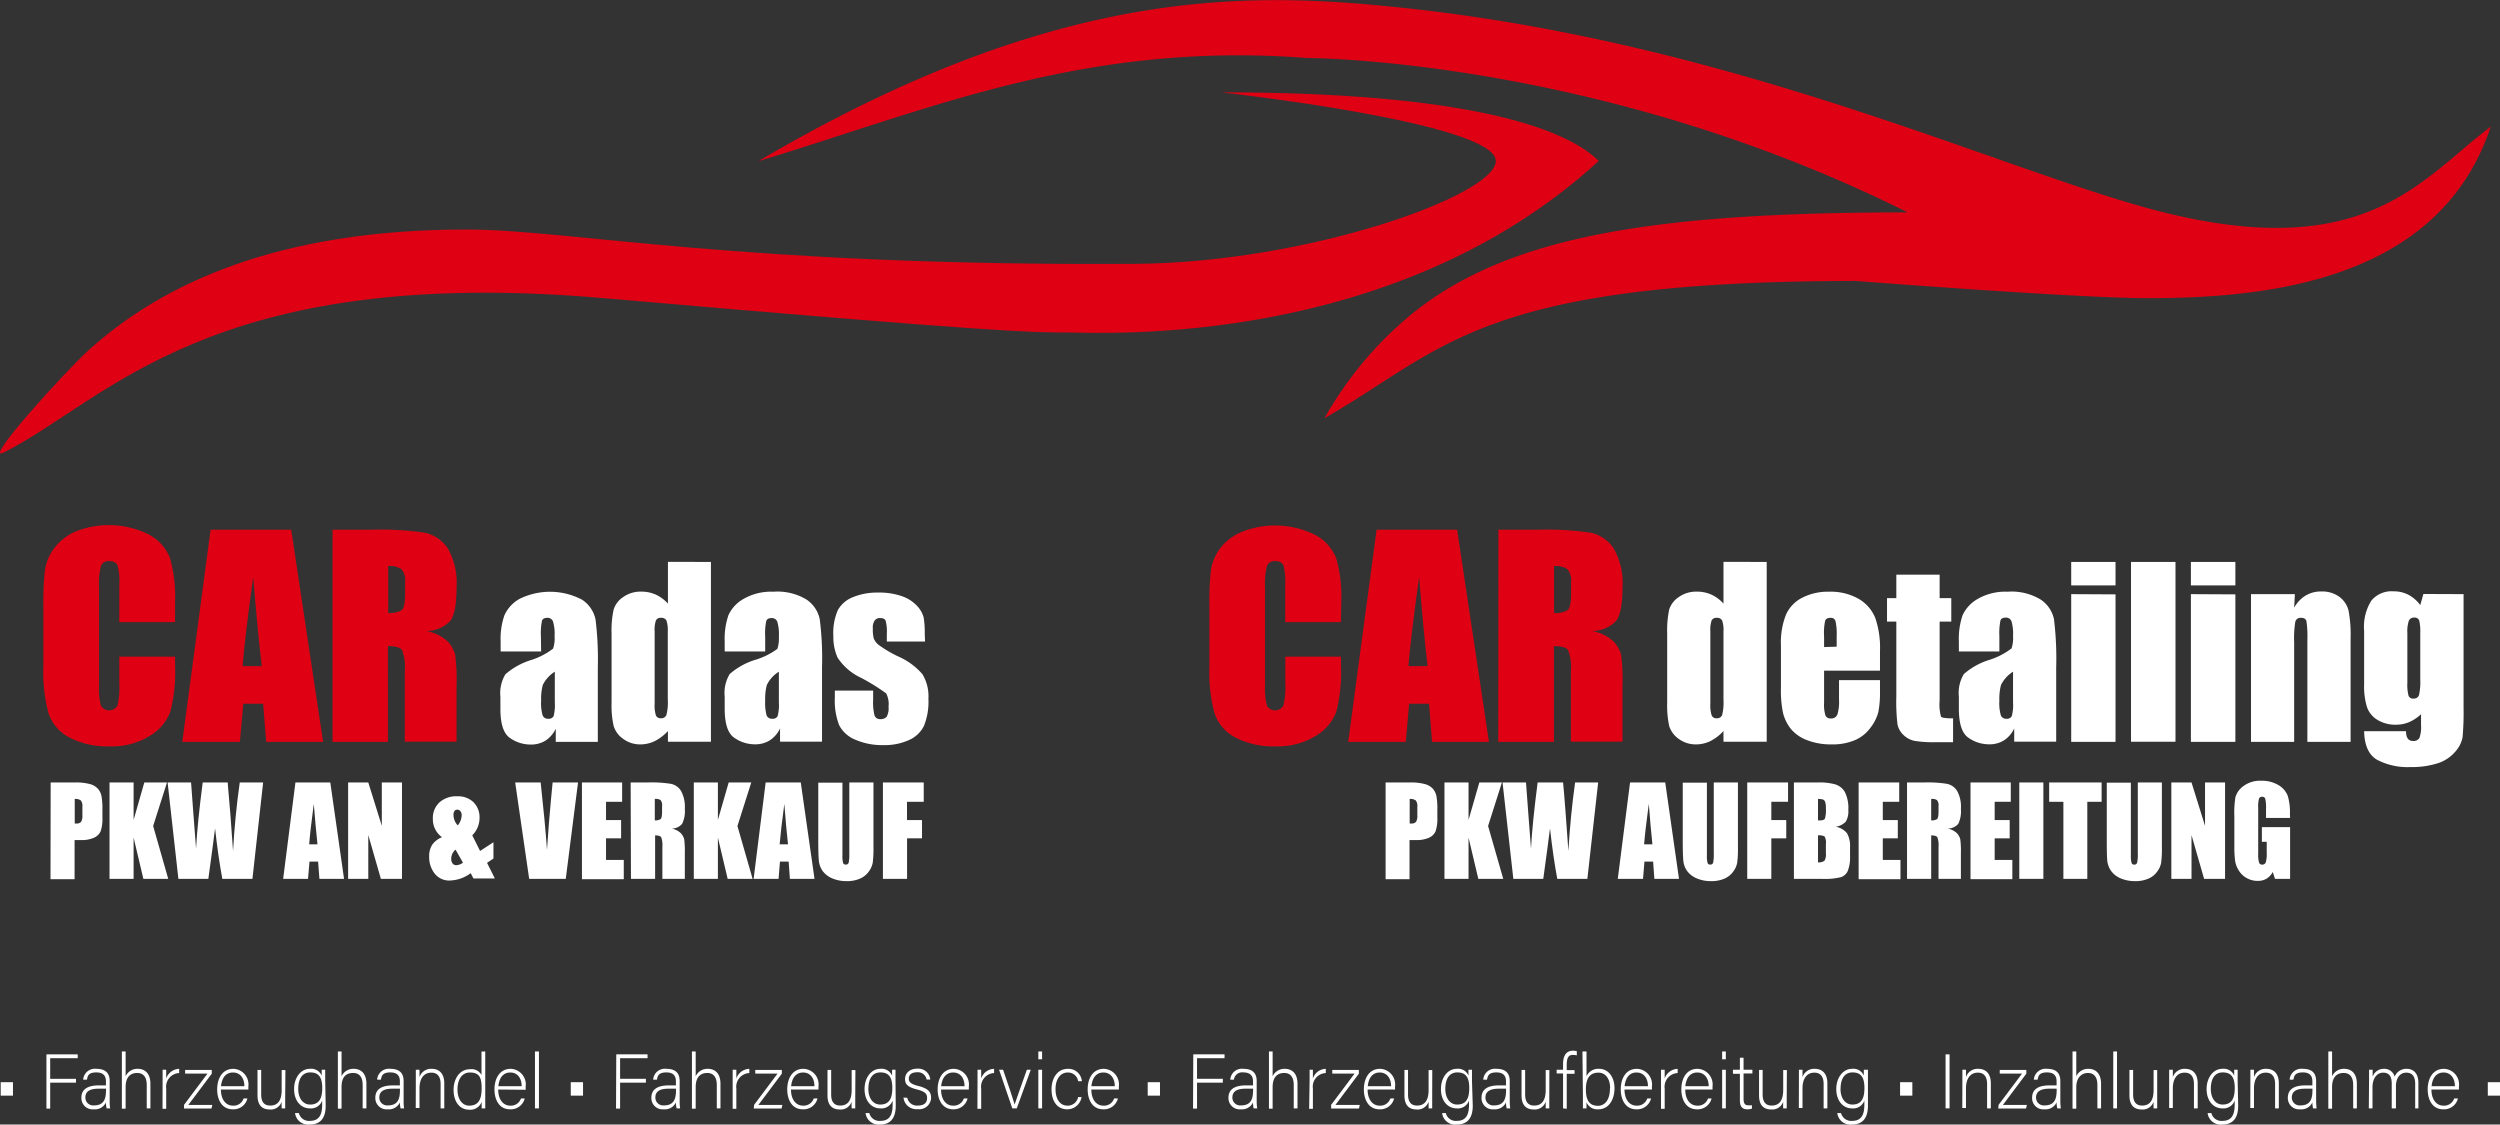 <svg id="Ebene_1" data-name="Ebene 1" xmlns="http://www.w3.org/2000/svg" viewBox="0 0 319.79 143.85"><rect x="0" y="0" width="319.79" height="143.85" fill="#333333" stroke="none"/><defs><style>.cls-1{fill:#fff;}.cls-2{fill:#e00013;}</style></defs><title>Beide_Logos</title><path class="cls-1" d="M141.72,194.43v1.72h-1.57v-1.72Z" transform="translate(-140.06 -56)"/><path class="cls-1" d="M146,190.87h4v.49h-3.52V194h3.3v.49h-3.3v3.32H146Z" transform="translate(-140.06 -56)"/><path class="cls-1" d="M154.09,196.84a5.9,5.9,0,0,0,.06.94h-.45a3.26,3.26,0,0,1-.09-.76,1.56,1.56,0,0,1-1.56.88,1.44,1.44,0,0,1-1.58-1.48c0-1.09.81-1.58,2.24-1.58h.9v-.51c0-.49-.14-1.15-1.23-1.15s-1.1.52-1.2.93h-.48a1.5,1.5,0,0,1,1.69-1.39c1.09,0,1.7.48,1.7,1.56Zm-.47-1.58h-.93c-1.06,0-1.71.29-1.71,1.14a1,1,0,0,0,1.09,1c1.36,0,1.55-.93,1.55-2Z" transform="translate(-140.06 -56)"/><path class="cls-1" d="M156.13,190.5v3.17a1.65,1.65,0,0,1,1.57-.95c.67,0,1.6.36,1.6,1.92v3.14h-.47v-3c0-1-.43-1.53-1.22-1.53-.94,0-1.48.6-1.48,1.81v2.76h-.48V190.5Z" transform="translate(-140.06 -56)"/><path class="cls-1" d="M160.86,194.19c0-.83,0-1.19,0-1.35h.46c0,.16,0,.48,0,1.11a1.83,1.83,0,0,1,1.66-1.23v.54a1.76,1.76,0,0,0-1.66,2v2.57h-.47Z" transform="translate(-140.06 -56)"/><path class="cls-1" d="M163.6,197.33l3-4h-2.86v-.47h3.41v.48l-3,4h3.07l-.11.46H163.6Z" transform="translate(-140.06 -56)"/><path class="cls-1" d="M168.32,195.37c0,1.27.62,2.06,1.54,2.06a1.33,1.33,0,0,0,1.36-.92h.49a1.83,1.83,0,0,1-1.87,1.39c-1.45,0-2-1.3-2-2.55,0-1.41.68-2.63,2.06-2.63a2,2,0,0,1,1.93,2.25c0,.13,0,.27,0,.4Zm3-.43c0-1-.52-1.75-1.46-1.75s-1.42.71-1.53,1.75Z" transform="translate(-140.06 -56)"/><path class="cls-1" d="M176.54,196.34v1.44h-.45a7.81,7.81,0,0,1,0-.86,1.46,1.46,0,0,1-1.53,1c-.69,0-1.56-.28-1.56-1.79v-3.27h.47V196c0,.72.21,1.42,1.16,1.42s1.46-.62,1.46-2v-2.54h.48Z" transform="translate(-140.06 -56)"/><path class="cls-1" d="M181.72,197.44c0,1.58-.67,2.41-2.05,2.41a1.69,1.69,0,0,1-1.87-1.47h.49a1.32,1.32,0,0,0,1.4,1c1.23,0,1.58-.83,1.58-2.08v-.52a1.52,1.52,0,0,1-1.59,1c-1.11,0-2-.94-2-2.47s.91-2.59,2-2.59a1.46,1.46,0,0,1,1.53.87c0-.28,0-.63,0-.75h.45c0,.18,0,1,0,1.43Zm-3.51-2.15c0,1.18.6,2,1.52,2,1.18,0,1.55-.82,1.55-2.11s-.39-2-1.53-2S178.21,194.17,178.21,195.29Z" transform="translate(-140.06 -56)"/><path class="cls-1" d="M183.75,190.5v3.17a1.66,1.66,0,0,1,1.57-.95c.68,0,1.61.36,1.61,1.92v3.14h-.48v-3c0-1-.42-1.53-1.21-1.53-1,0-1.49.6-1.49,1.81v2.76h-.47V190.5Z" transform="translate(-140.06 -56)"/><path class="cls-1" d="M191.69,196.84a5.9,5.9,0,0,0,.06.94h-.45a3.26,3.26,0,0,1-.09-.76,1.56,1.56,0,0,1-1.56.88,1.44,1.44,0,0,1-1.58-1.48c0-1.09.81-1.58,2.24-1.58h.9v-.51c0-.49-.14-1.15-1.22-1.15s-1.11.52-1.21.93h-.48a1.5,1.5,0,0,1,1.7-1.39c1.08,0,1.69.48,1.69,1.56Zm-.47-1.58h-.93c-1.06,0-1.71.29-1.71,1.14a1,1,0,0,0,1.09,1c1.36,0,1.55-.93,1.55-2Z" transform="translate(-140.06 -56)"/><path class="cls-1" d="M193.25,194.09c0-.44,0-.85,0-1.25h.47c0,.16,0,.8,0,.94a1.56,1.56,0,0,1,1.58-1.06c.84,0,1.59.5,1.59,1.86v3.2h-.47v-3.12c0-.88-.35-1.45-1.18-1.45-1.13,0-1.52,1-1.52,2v2.52h-.48Z" transform="translate(-140.06 -56)"/><path class="cls-1" d="M202.13,190.5v5.86c0,.47,0,.93,0,1.42h-.46c0-.12,0-.58,0-.83a1.54,1.54,0,0,1-1.59,1c-1.24,0-2-1.05-2-2.53s.81-2.65,2.1-2.65a1.45,1.45,0,0,1,1.47.74v-3Zm-3.55,4.85c0,1.35.68,2.08,1.49,2.08,1.26,0,1.6-.89,1.6-2.24s-.29-2-1.51-2C199.22,193.19,198.58,194,198.58,195.35Z" transform="translate(-140.06 -56)"/><path class="cls-1" d="M203.79,195.37c0,1.27.63,2.06,1.54,2.06a1.35,1.35,0,0,0,1.37-.92h.48a1.83,1.83,0,0,1-1.87,1.39c-1.45,0-2-1.3-2-2.55,0-1.41.68-2.63,2.07-2.63A2,2,0,0,1,207.3,195c0,.13,0,.27,0,.4Zm3-.43c0-1-.52-1.75-1.45-1.75s-1.43.71-1.53,1.75Z" transform="translate(-140.06 -56)"/><path class="cls-1" d="M208.49,197.78V190.5H209v7.28Z" transform="translate(-140.06 -56)"/><path class="cls-1" d="M214.64,194.43v1.72h-1.57v-1.72Z" transform="translate(-140.06 -56)"/><path class="cls-1" d="M218.89,190.87h4v.49h-3.51V194h3.3v.49h-3.3v3.32h-.52Z" transform="translate(-140.06 -56)"/><path class="cls-1" d="M227,196.84a5.9,5.9,0,0,0,.06.94h-.45a3.26,3.26,0,0,1-.09-.76,1.56,1.56,0,0,1-1.56.88,1.44,1.44,0,0,1-1.58-1.48c0-1.09.81-1.58,2.24-1.58h.9v-.51c0-.49-.14-1.15-1.22-1.15s-1.11.52-1.21.93h-.48a1.5,1.5,0,0,1,1.7-1.39c1.08,0,1.69.48,1.69,1.56Zm-.47-1.58h-.93c-1.06,0-1.71.29-1.71,1.14a1,1,0,0,0,1.09,1c1.36,0,1.55-.93,1.55-2Z" transform="translate(-140.06 -56)"/><path class="cls-1" d="M229.05,190.5v3.17a1.65,1.65,0,0,1,1.57-.95c.67,0,1.6.36,1.6,1.92v3.14h-.47v-3c0-1-.43-1.53-1.22-1.53-.94,0-1.48.6-1.48,1.81v2.76h-.48V190.5Z" transform="translate(-140.06 -56)"/><path class="cls-1" d="M233.78,194.19c0-.83,0-1.19,0-1.35h.47c0,.16,0,.48,0,1.11a1.83,1.83,0,0,1,1.66-1.23v.54a1.76,1.76,0,0,0-1.66,2v2.57h-.47Z" transform="translate(-140.06 -56)"/><path class="cls-1" d="M236.52,197.33l3-4h-2.85v-.47h3.4v.48l-3,4h3.07l-.11.46h-3.55Z" transform="translate(-140.06 -56)"/><path class="cls-1" d="M241.24,195.37c0,1.27.63,2.06,1.54,2.06a1.36,1.36,0,0,0,1.37-.92h.48a1.83,1.83,0,0,1-1.87,1.39c-1.45,0-2-1.3-2-2.55,0-1.41.68-2.63,2.06-2.63a2,2,0,0,1,1.94,2.25c0,.13,0,.27,0,.4Zm3-.43c0-1-.52-1.75-1.45-1.75s-1.43.71-1.53,1.75Z" transform="translate(-140.06 -56)"/><path class="cls-1" d="M249.46,196.34c0,.48,0,1.25,0,1.44H249a7.81,7.81,0,0,1,0-.86,1.46,1.46,0,0,1-1.53,1c-.68,0-1.56-.28-1.56-1.79v-3.27h.47V196c0,.72.22,1.42,1.16,1.42s1.46-.62,1.46-2v-2.54h.48Z" transform="translate(-140.06 -56)"/><path class="cls-1" d="M254.64,197.44c0,1.58-.67,2.41-2,2.41a1.68,1.68,0,0,1-1.86-1.47h.48a1.32,1.32,0,0,0,1.4,1c1.24,0,1.58-.83,1.58-2.08v-.52a1.52,1.52,0,0,1-1.59,1c-1.11,0-2-.94-2-2.47s.91-2.59,2-2.59a1.45,1.45,0,0,1,1.52.87c0-.28,0-.63,0-.75h.44c0,.18,0,1,0,1.43Zm-3.5-2.15c0,1.18.59,2,1.51,2,1.19,0,1.55-.82,1.55-2.11s-.38-2-1.52-2S251.14,194.17,251.14,195.29Z" transform="translate(-140.06 -56)"/><path class="cls-1" d="M256.11,196.42a1.27,1.27,0,0,0,1.35,1c.85,0,1.19-.4,1.19-.95s-.23-.84-1.29-1.11c-1.23-.31-1.53-.69-1.53-1.34s.49-1.32,1.57-1.32a1.54,1.54,0,0,1,1.66,1.39h-.47a1.13,1.13,0,0,0-1.21-.93c-.83,0-1.07.42-1.07.82s.23.68,1.17.92c1.34.33,1.68.79,1.68,1.53a1.51,1.51,0,0,1-1.7,1.45,1.66,1.66,0,0,1-1.83-1.48Z" transform="translate(-140.06 -56)"/><path class="cls-1" d="M260.44,195.37c0,1.27.62,2.06,1.54,2.06a1.36,1.36,0,0,0,1.37-.92h.48A1.83,1.83,0,0,1,262,197.9c-1.45,0-2-1.3-2-2.55,0-1.41.68-2.63,2.06-2.63a2,2,0,0,1,1.93,2.25c0,.13,0,.27,0,.4Zm3-.43c0-1-.52-1.75-1.45-1.75s-1.43.71-1.54,1.75Z" transform="translate(-140.06 -56)"/><path class="cls-1" d="M265.1,194.19c0-.83,0-1.19,0-1.35h.47c0,.16,0,.48,0,1.11a1.8,1.8,0,0,1,1.65-1.23v.54a1.75,1.75,0,0,0-1.65,2v2.57h-.48Z" transform="translate(-140.06 -56)"/><path class="cls-1" d="M268.37,192.84c.77,2.26,1.3,3.8,1.48,4.44h0c.11-.37.64-1.84,1.56-4.44h.5l-1.79,4.94h-.57l-1.69-4.94Z" transform="translate(-140.06 -56)"/><path class="cls-1" d="M272.88,190.5h.48v1h-.48Zm0,2.34h.48v4.94h-.48Z" transform="translate(-140.06 -56)"/><path class="cls-1" d="M278.41,196.33a1.85,1.85,0,0,1-1.84,1.57c-1.19,0-2-.92-2-2.57,0-1.35.7-2.61,2.09-2.61a1.72,1.72,0,0,1,1.79,1.58h-.48a1.3,1.3,0,0,0-1.31-1.11c-1,0-1.58.89-1.58,2.12s.53,2.12,1.53,2.12a1.35,1.35,0,0,0,1.36-1.1Z" transform="translate(-140.06 -56)"/><path class="cls-1" d="M279.66,195.37c0,1.27.63,2.06,1.54,2.06a1.34,1.34,0,0,0,1.37-.92h.49a1.84,1.84,0,0,1-1.87,1.39c-1.45,0-2-1.3-2-2.55,0-1.41.67-2.63,2.06-2.63a2,2,0,0,1,1.93,2.25c0,.13,0,.27,0,.4Zm3-.43c0-1-.53-1.75-1.46-1.75s-1.42.71-1.53,1.75Z" transform="translate(-140.06 -56)"/><path class="cls-1" d="M288.44,194.43v1.72h-1.57v-1.72Z" transform="translate(-140.06 -56)"/><path class="cls-1" d="M292.7,190.87h4v.49h-3.52V194h3.3v.49h-3.3v3.32h-.51Z" transform="translate(-140.06 -56)"/><path class="cls-1" d="M300.81,196.84a5.57,5.57,0,0,0,.07.94h-.46a3.49,3.49,0,0,1-.08-.76,1.56,1.56,0,0,1-1.56.88,1.44,1.44,0,0,1-1.58-1.48c0-1.09.81-1.58,2.23-1.58h.91v-.51c0-.49-.15-1.15-1.23-1.15a1.05,1.05,0,0,0-1.21.93h-.47a1.49,1.49,0,0,1,1.69-1.39c1.08,0,1.69.48,1.69,1.56Zm-.46-1.58h-.94c-1.05,0-1.71.29-1.71,1.14a1,1,0,0,0,1.1,1c1.36,0,1.55-.93,1.55-2Z" transform="translate(-140.06 -56)"/><path class="cls-1" d="M302.85,190.5v3.17a1.66,1.66,0,0,1,1.57-.95c.68,0,1.61.36,1.61,1.92v3.14h-.48v-3c0-1-.43-1.53-1.21-1.53-.95,0-1.49.6-1.49,1.81v2.76h-.47V190.5Z" transform="translate(-140.06 -56)"/><path class="cls-1" d="M307.58,194.19c0-.83,0-1.19,0-1.35H308c0,.16,0,.48,0,1.11a1.8,1.8,0,0,1,1.65-1.23v.54a1.75,1.75,0,0,0-1.65,2v2.57h-.48Z" transform="translate(-140.06 -56)"/><path class="cls-1" d="M310.33,197.33l3-4h-2.85v-.47h3.4v.48l-3,4H314l-.11.46h-3.55Z" transform="translate(-140.06 -56)"/><path class="cls-1" d="M315,195.37c0,1.27.63,2.06,1.54,2.06a1.35,1.35,0,0,0,1.37-.92h.48a1.83,1.83,0,0,1-1.87,1.39c-1.44,0-2-1.3-2-2.55,0-1.41.67-2.63,2.06-2.63a2,2,0,0,1,1.93,2.25c0,.13,0,.27,0,.4Zm3-.43c0-1-.52-1.75-1.45-1.75s-1.43.71-1.53,1.75Z" transform="translate(-140.06 -56)"/><path class="cls-1" d="M323.26,196.34c0,.48,0,1.25,0,1.44h-.46c0-.13,0-.45,0-.86a1.47,1.47,0,0,1-1.54,1c-.68,0-1.55-.28-1.55-1.79v-3.27h.46V196c0,.72.22,1.42,1.16,1.42s1.47-.62,1.47-2v-2.54h.47Z" transform="translate(-140.06 -56)"/><path class="cls-1" d="M328.45,197.44c0,1.58-.68,2.41-2.06,2.41a1.68,1.68,0,0,1-1.86-1.47H325a1.32,1.32,0,0,0,1.39,1c1.24,0,1.58-.83,1.58-2.08v-.52a1.51,1.51,0,0,1-1.59,1c-1.11,0-2-.94-2-2.47s.91-2.59,2-2.59a1.44,1.44,0,0,1,1.52.87c0-.28,0-.63,0-.75h.45c0,.18,0,1,0,1.43Zm-3.51-2.15c0,1.18.6,2,1.51,2,1.19,0,1.55-.82,1.55-2.11s-.38-2-1.52-2S324.94,194.17,324.94,195.29Z" transform="translate(-140.06 -56)"/><path class="cls-1" d="M333.18,196.84a7.45,7.45,0,0,0,.06.94h-.45a3.26,3.26,0,0,1-.09-.76,1.56,1.56,0,0,1-1.56.88,1.43,1.43,0,0,1-1.57-1.48c0-1.09.8-1.58,2.23-1.58h.9v-.51c0-.49-.14-1.15-1.22-1.15s-1.11.52-1.21.93h-.48a1.5,1.5,0,0,1,1.7-1.39c1.08,0,1.69.48,1.69,1.56Zm-.47-1.58h-.93c-1,0-1.71.29-1.71,1.14a1,1,0,0,0,1.09,1c1.36,0,1.55-.93,1.55-2Z" transform="translate(-140.06 -56)"/><path class="cls-1" d="M338.24,196.34c0,.48,0,1.25,0,1.44h-.46c0-.13,0-.45,0-.86a1.47,1.47,0,0,1-1.53,1c-.69,0-1.56-.28-1.56-1.79v-3.27h.46V196c0,.72.22,1.42,1.16,1.42s1.47-.62,1.47-2v-2.54h.47Z" transform="translate(-140.06 -56)"/><path class="cls-1" d="M340,197.78v-4.47h-.82v-.47H340v-.7c0-.83.22-1.74,1.29-1.74a1.78,1.78,0,0,1,.47.07V191a2.37,2.37,0,0,0-.52-.06c-.56,0-.77.41-.77,1.27v.68h1v.47h-1v4.47Z" transform="translate(-140.06 -56)"/><path class="cls-1" d="M342.48,190.5H343v3.17a1.65,1.65,0,0,1,1.63-.95c1.12,0,1.95,1,1.95,2.48s-.74,2.7-2.07,2.7A1.49,1.49,0,0,1,343,197c0,.32,0,.64,0,.78h-.46c0-.56,0-1.13,0-1.69Zm3.54,4.71c0-1.23-.59-2-1.49-2-1.19,0-1.61.84-1.61,2.13s.37,2.11,1.55,2.11C345.43,197.43,346,196.6,346,195.21Z" transform="translate(-140.06 -56)"/><path class="cls-1" d="M347.86,195.37c0,1.27.63,2.06,1.54,2.06a1.34,1.34,0,0,0,1.37-.92h.49a1.84,1.84,0,0,1-1.88,1.39c-1.44,0-2-1.3-2-2.55,0-1.41.67-2.63,2.06-2.63a2,2,0,0,1,1.93,2.25c0,.13,0,.27,0,.4Zm3-.43c0-1-.53-1.75-1.46-1.75s-1.42.71-1.53,1.75Z" transform="translate(-140.06 -56)"/><path class="cls-1" d="M352.53,194.19c0-.83,0-1.19,0-1.35H353c0,.16,0,.48,0,1.11a1.83,1.83,0,0,1,1.66-1.23v.54a1.76,1.76,0,0,0-1.66,2v2.57h-.47Z" transform="translate(-140.06 -56)"/><path class="cls-1" d="M355.63,195.37c0,1.27.63,2.06,1.54,2.06a1.34,1.34,0,0,0,1.37-.92H359a1.84,1.84,0,0,1-1.87,1.39c-1.45,0-2-1.3-2-2.55,0-1.41.67-2.63,2.06-2.63a2,2,0,0,1,1.93,2.25c0,.13,0,.27,0,.4Zm3-.43c0-1-.53-1.75-1.46-1.75s-1.42.71-1.53,1.75Z" transform="translate(-140.06 -56)"/><path class="cls-1" d="M360.35,190.5h.47v1h-.47Zm0,2.34h.47v4.94h-.47Z" transform="translate(-140.06 -56)"/><path class="cls-1" d="M361.73,192.84h.89V191.3h.47v1.54h1.13v.47h-1.13v3.21c0,.55.12.86.57.86a2.23,2.23,0,0,0,.5,0v.43a1.62,1.62,0,0,1-.59.09c-.61,0-.95-.32-.95-1.11v-3.43h-.89Z" transform="translate(-140.06 -56)"/><path class="cls-1" d="M368.61,196.34c0,.48,0,1.25,0,1.44h-.45a7.81,7.81,0,0,1,0-.86,1.47,1.47,0,0,1-1.53,1c-.69,0-1.56-.28-1.56-1.79v-3.27h.46V196c0,.72.22,1.42,1.16,1.42s1.47-.62,1.47-2v-2.54h.47Z" transform="translate(-140.06 -56)"/><path class="cls-1" d="M370.17,194.09c0-.44,0-.85,0-1.25h.46c0,.16,0,.8,0,.94a1.56,1.56,0,0,1,1.58-1.06c.85,0,1.6.5,1.6,1.86v3.2h-.48v-3.12c0-.88-.35-1.45-1.18-1.45-1.13,0-1.52,1-1.52,2v2.52h-.47Z" transform="translate(-140.06 -56)"/><path class="cls-1" d="M379,197.44c0,1.58-.68,2.41-2.06,2.41a1.68,1.68,0,0,1-1.86-1.47h.48a1.34,1.34,0,0,0,1.4,1c1.24,0,1.58-.83,1.58-2.08v-.52a1.51,1.51,0,0,1-1.59,1c-1.11,0-2-.94-2-2.47s.92-2.59,2-2.59a1.44,1.44,0,0,1,1.52.87c0-.28,0-.63,0-.75H379c0,.18,0,1,0,1.43Zm-3.51-2.15c0,1.18.6,2,1.51,2,1.19,0,1.55-.82,1.55-2.11s-.38-2-1.52-2S375.5,194.17,375.5,195.29Z" transform="translate(-140.06 -56)"/><path class="cls-1" d="M384.68,194.43v1.72h-1.57v-1.72Z" transform="translate(-140.06 -56)"/><path class="cls-1" d="M389.44,190.87v6.91h-.51v-6.91Z" transform="translate(-140.06 -56)"/><path class="cls-1" d="M391.08,194.09c0-.44,0-.85,0-1.25h.46c0,.16,0,.8,0,.94a1.56,1.56,0,0,1,1.58-1.06c.85,0,1.6.5,1.6,1.86v3.2h-.48v-3.12c0-.88-.35-1.45-1.18-1.45-1.13,0-1.52,1-1.52,2v2.52h-.47Z" transform="translate(-140.06 -56)"/><path class="cls-1" d="M395.71,197.33l3-4h-2.85v-.47h3.4v.48l-3,4h3.07l-.11.46h-3.55Z" transform="translate(-140.06 -56)"/><path class="cls-1" d="M403.61,196.84a5.57,5.57,0,0,0,.07.94h-.46a3.26,3.26,0,0,1-.09-.76,1.56,1.56,0,0,1-1.56.88,1.43,1.43,0,0,1-1.57-1.48c0-1.09.8-1.58,2.23-1.58h.9v-.51c0-.49-.14-1.15-1.22-1.15s-1.11.52-1.21.93h-.48a1.51,1.51,0,0,1,1.7-1.39c1.08,0,1.69.48,1.69,1.56Zm-.47-1.58h-.93c-1,0-1.71.29-1.71,1.14a1,1,0,0,0,1.09,1c1.36,0,1.55-.93,1.55-2Z" transform="translate(-140.06 -56)"/><path class="cls-1" d="M405.65,190.5v3.17a1.66,1.66,0,0,1,1.57-.95c.67,0,1.6.36,1.6,1.92v3.14h-.47v-3c0-1-.43-1.53-1.22-1.53s-1.48.6-1.48,1.81v2.76h-.48V190.5Z" transform="translate(-140.06 -56)"/><path class="cls-1" d="M410.38,197.78V190.5h.48v7.28Z" transform="translate(-140.06 -56)"/><path class="cls-1" d="M416,196.34c0,.48,0,1.25,0,1.44h-.46a7.81,7.81,0,0,1,0-.86,1.46,1.46,0,0,1-1.53,1c-.68,0-1.56-.28-1.56-1.79v-3.27h.47V196c0,.72.22,1.42,1.16,1.42s1.46-.62,1.46-2v-2.54H416Z" transform="translate(-140.06 -56)"/><path class="cls-1" d="M417.53,194.09c0-.44,0-.85,0-1.25H418c0,.16,0,.8,0,.94a1.56,1.56,0,0,1,1.58-1.06c.84,0,1.6.5,1.6,1.86v3.2h-.48v-3.12c0-.88-.35-1.45-1.18-1.45-1.13,0-1.52,1-1.52,2v2.52h-.47Z" transform="translate(-140.06 -56)"/><path class="cls-1" d="M426.36,197.44c0,1.58-.67,2.41-2.05,2.41a1.68,1.68,0,0,1-1.86-1.47h.48a1.32,1.32,0,0,0,1.4,1c1.23,0,1.58-.83,1.58-2.08v-.52a1.52,1.52,0,0,1-1.59,1c-1.11,0-2-.94-2-2.47s.91-2.59,2-2.59a1.45,1.45,0,0,1,1.53.87c0-.28,0-.63,0-.75h.44c0,.18,0,1,0,1.43Zm-3.5-2.15c0,1.18.59,2,1.51,2,1.18,0,1.55-.82,1.55-2.11s-.38-2-1.53-2S422.86,194.17,422.86,195.29Z" transform="translate(-140.06 -56)"/><path class="cls-1" d="M427.92,194.09c0-.44,0-.85,0-1.25h.46c0,.16,0,.8,0,.94a1.56,1.56,0,0,1,1.58-1.06c.85,0,1.6.5,1.6,1.86v3.2h-.48v-3.12c0-.88-.35-1.45-1.18-1.45-1.13,0-1.52,1-1.52,2v2.52h-.47Z" transform="translate(-140.06 -56)"/><path class="cls-1" d="M436.33,196.84a7.45,7.45,0,0,0,.06.94h-.45a3.26,3.26,0,0,1-.09-.76,1.56,1.56,0,0,1-1.56.88,1.44,1.44,0,0,1-1.58-1.48c0-1.09.81-1.58,2.24-1.58h.9v-.51c0-.49-.14-1.15-1.22-1.15s-1.11.52-1.21.93h-.48a1.5,1.5,0,0,1,1.69-1.39c1.09,0,1.7.48,1.7,1.56Zm-.47-1.58h-.93c-1.05,0-1.71.29-1.71,1.14a1,1,0,0,0,1.09,1c1.36,0,1.55-.93,1.55-2Z" transform="translate(-140.06 -56)"/><path class="cls-1" d="M438.37,190.5v3.17a1.65,1.65,0,0,1,1.57-.95c.67,0,1.6.36,1.6,1.92v3.14h-.47v-3c0-1-.43-1.53-1.22-1.53-.94,0-1.48.6-1.48,1.81v2.76h-.48V190.5Z" transform="translate(-140.06 -56)"/><path class="cls-1" d="M443.1,194.12c0-.43,0-.89,0-1.28h.46c0,.17,0,.6,0,.88a1.5,1.5,0,0,1,1.43-1,1.35,1.35,0,0,1,1.38,1,1.62,1.62,0,0,1,1.55-1c.73,0,1.49.44,1.49,1.81v3.25H449v-3.19c0-.66-.23-1.38-1.12-1.38s-1.34.77-1.34,1.73v2.84H446V194.6c0-.72-.21-1.39-1.09-1.39s-1.37.85-1.37,1.85v2.72h-.47Z" transform="translate(-140.06 -56)"/><path class="cls-1" d="M451.08,195.37c0,1.27.63,2.06,1.54,2.06a1.35,1.35,0,0,0,1.37-.92h.48a1.83,1.83,0,0,1-1.87,1.39c-1.45,0-2-1.3-2-2.55,0-1.41.68-2.63,2.07-2.63a2,2,0,0,1,1.93,2.25c0,.13,0,.27,0,.4Zm3-.43c0-1-.52-1.75-1.45-1.75s-1.43.71-1.53,1.75Z" transform="translate(-140.06 -56)"/><path class="cls-1" d="M459.86,194.43v1.72h-1.57v-1.72Z" transform="translate(-140.06 -56)"/><path class="cls-2" d="M140.52,113.89c13.17-6.59,26.33-24.14,76.8-19.75s54.85,4.39,59.24,4.39,41.69,2.19,68-21.94c-4.39-4.39-17.55-8.78-48.27-8.78,0,0,35.11,3.87,35.11,8.78,0,4.38-24,13-46.08,13.16-50.66.33-72.41-4.39-85.57-4.39-24.14,0-38.85,6.9-48.27,15.36C148.31,103.58,137.75,115.27,140.52,113.89Z" transform="translate(-140.06 -56)"/><path class="cls-2" d="M309.48,109.5c15.35-8.78,19.74-17.56,68-17.56,0,0,28.26,2.2,37.31,2.2,15.36,0,37.3-2.2,43.88-21.94-8.78,6.58-15.78,17.4-41.69,11-20.2-5-54.85-21.94-98.74-26.33-19.77-2-43.88-2.2-81.18,19.75C259,70,278.76,61.23,307.28,63.42c0,0,37.3,0,76.8,19.75-32.92,0-51.4,3.13-63.63,13.16A47.3,47.3,0,0,0,309.48,109.5Z" transform="translate(-140.06 -56)"/><path class="cls-2" d="M162.45,135.58h-7.13v-4.72a8,8,0,0,0-.23-2.56,1,1,0,0,0-1-.51,1,1,0,0,0-1.12.62,9.18,9.18,0,0,0-.24,2.68v12.6a8.58,8.58,0,0,0,.24,2.58,1.23,1.23,0,0,0,2.11,0,10,10,0,0,0,.24-2.84V140h7.13v1.06a20.23,20.23,0,0,1-.61,6,6.11,6.11,0,0,1-2.65,3.09,9.19,9.19,0,0,1-5.07,1.32,10.57,10.57,0,0,1-5.16-1.12,5.47,5.47,0,0,1-2.69-3.11,20.16,20.16,0,0,1-.66-6v-7.93a36.22,36.22,0,0,1,.2-4.4,6.23,6.23,0,0,1,1.21-2.82,6.87,6.87,0,0,1,2.8-2.14,11.48,11.48,0,0,1,9.29.43,5.76,5.76,0,0,1,2.69,3,17.84,17.84,0,0,1,.65,5.6Z" transform="translate(-140.06 -56)"/><path class="cls-2" d="M177.31,123.76l4.08,27.14h-7.28l-.39-4.88h-2.54l-.43,4.88h-7.37L167,123.76Zm-3.77,17.45q-.54-4.61-1.09-11.4-1.08,7.8-1.36,11.4Z" transform="translate(-140.06 -56)"/><path class="cls-2" d="M182.6,123.76h5a38.38,38.38,0,0,1,6.82.39,4.74,4.74,0,0,1,2.92,2,8.94,8.94,0,0,1,1.12,5c0,2.11-.26,3.53-.79,4.26a4.27,4.27,0,0,1-3.13,1.31,5.31,5.31,0,0,1,2.84,1.39,4.17,4.17,0,0,1,.9,1.6,24.6,24.6,0,0,1,.18,4v7.16h-6.62v-9a6.25,6.25,0,0,0-.34-2.7c-.23-.35-.84-.52-1.82-.52V150.9H182.6Zm7.12,4.65v6a3.12,3.12,0,0,0,1.68-.33c.32-.22.48-.92.48-2.12V130.5a2.25,2.25,0,0,0-.46-1.69A2.66,2.66,0,0,0,189.72,128.41Z" transform="translate(-140.06 -56)"/><path class="cls-1" d="M209.28,139.33H204.1v-1.26a9.11,9.11,0,0,1,.49-3.38,4.56,4.56,0,0,1,1.94-2.09,8.8,8.8,0,0,1,8,.12,4,4,0,0,1,1.71,2.53,41.3,41.3,0,0,1,.29,6.18v9.47h-5.38v-1.69a3.71,3.71,0,0,1-1.3,1.52,3.49,3.49,0,0,1-1.91.51,4.57,4.57,0,0,1-2.66-.85c-.81-.56-1.21-1.8-1.21-3.7v-1.55a4.67,4.67,0,0,1,.64-2.89,9,9,0,0,1,3.19-1.79,9.22,9.22,0,0,0,2.91-1.49,4.11,4.11,0,0,0,.19-1.57,5.57,5.57,0,0,0-.21-1.93.73.73,0,0,0-.7-.44c-.38,0-.61.12-.7.37a8.06,8.06,0,0,0-.14,2Zm1.75,2.59a4.26,4.26,0,0,0-1.54,1.7,7,7,0,0,0-.21,2,5.72,5.72,0,0,0,.19,1.89.72.72,0,0,0,.73.43.69.69,0,0,0,.68-.34,5.87,5.87,0,0,0,.15-1.76Z" transform="translate(-140.06 -56)"/><path class="cls-1" d="M231,127.88v23H225.5v-1.37a5.88,5.88,0,0,1-1.67,1.28,4.2,4.2,0,0,1-1.83.43,3.62,3.62,0,0,1-2.23-.71,3.12,3.12,0,0,1-1.21-1.63,11.84,11.84,0,0,1-.27-3v-8.83a12.25,12.25,0,0,1,.27-3.09,3,3,0,0,1,1.22-1.59,3.81,3.81,0,0,1,2.29-.69,4.48,4.48,0,0,1,1.88.38,4.92,4.92,0,0,1,1.55,1.15v-5.34Zm-5.52,8.9a3.84,3.84,0,0,0-.17-1.4.69.69,0,0,0-.68-.35.66.66,0,0,0-.66.32,3.57,3.57,0,0,0-.17,1.43V146a4.39,4.39,0,0,0,.16,1.51.63.63,0,0,0,.63.37.71.71,0,0,0,.71-.41,6.39,6.39,0,0,0,.18-2Z" transform="translate(-140.06 -56)"/><path class="cls-1" d="M237.94,139.33h-5.18v-1.26a9.36,9.36,0,0,1,.48-3.38,4.59,4.59,0,0,1,1.95-2.09,7.08,7.08,0,0,1,3.8-.91,7.17,7.17,0,0,1,4.23,1,4,4,0,0,1,1.7,2.53,39.93,39.93,0,0,1,.29,6.18v9.47h-5.37v-1.69a3.66,3.66,0,0,1-1.31,1.52,3.46,3.46,0,0,1-1.9.51,4.55,4.55,0,0,1-2.66-.85c-.81-.56-1.21-1.8-1.21-3.7v-1.55a4.67,4.67,0,0,1,.64-2.89,9,9,0,0,1,3.18-1.79A9.2,9.2,0,0,0,239.5,139a4.33,4.33,0,0,0,.19-1.57,5.57,5.57,0,0,0-.21-1.93.75.75,0,0,0-.71-.44c-.37,0-.6.12-.69.37a7.55,7.55,0,0,0-.14,2Zm1.75,2.59a4.18,4.18,0,0,0-1.54,1.7,7,7,0,0,0-.21,2,6.12,6.12,0,0,0,.18,1.89.73.73,0,0,0,.73.43.67.67,0,0,0,.68-.34,5.42,5.42,0,0,0,.16-1.76Z" transform="translate(-140.06 -56)"/><path class="cls-1" d="M258.39,138.06H253.5v-1a5.37,5.37,0,0,0-.15-1.65c-.09-.24-.33-.35-.71-.35a.79.79,0,0,0-.7.32,1.58,1.58,0,0,0-.23,1,5,5,0,0,0,.11,1.27,2,2,0,0,0,.7.89,15.38,15.38,0,0,0,2.39,1.41,8.63,8.63,0,0,1,3.15,2.3,5.49,5.49,0,0,1,.76,3.14,8.22,8.22,0,0,1-.58,3.48,3.85,3.85,0,0,1-1.92,1.8,7.48,7.48,0,0,1-3.25.64,8.56,8.56,0,0,1-3.6-.69,4,4,0,0,1-2.06-1.84,8.6,8.6,0,0,1-.56-3.53v-.91h4.9v1.19a6.67,6.67,0,0,0,.18,2,.72.72,0,0,0,.73.46,1,1,0,0,0,.82-.31,2.29,2.29,0,0,0,.24-1.29,3,3,0,0,0-.3-1.69,25.76,25.76,0,0,0-3.22-2,7.19,7.19,0,0,1-3-2.58,6.45,6.45,0,0,1-.54-2.75,7.29,7.29,0,0,1,.58-3.34,3.78,3.78,0,0,1,1.94-1.65,8.12,8.12,0,0,1,3.2-.58,8.73,8.73,0,0,1,3.07.47,4.74,4.74,0,0,1,1.94,1.26,3.44,3.44,0,0,1,.82,1.45,11.52,11.52,0,0,1,.14,2.09Z" transform="translate(-140.06 -56)"/><path class="cls-1" d="M146.54,156.09h3.1a6.9,6.9,0,0,1,1.94.21,2.11,2.11,0,0,1,1,.59,2,2,0,0,1,.46.94,8.84,8.84,0,0,1,.12,1.71v1.08a4.81,4.81,0,0,1-.23,1.72,1.68,1.68,0,0,1-.87.83,3.93,3.93,0,0,1-1.63.29h-.83v5h-3.08Zm3.08,2.11v3.14h.23a.72.72,0,0,0,.59-.22,1.65,1.65,0,0,0,.16-.9v-1a1.21,1.21,0,0,0-.19-.82A1.13,1.13,0,0,0,149.62,158.2Z" transform="translate(-140.06 -56)"/><path class="cls-1" d="M161.42,156.09l-1.77,5.57,1.93,6.76H158.4l-1.25-5.28v5.28h-3.08V156.09h3.08v4.79l1.37-4.79Z" transform="translate(-140.06 -56)"/><path class="cls-1" d="M173.72,156.09l-1.37,12.33H168.5c-.35-1.89-.66-4-.93-6.46-.12,1-.41,3.19-.86,6.46h-3.83l-1.38-12.33h3l.32,4.3.32,4.16c.11-2.15.4-5,.85-8.46h3.2c0,.36.16,1.72.34,4.07l.34,4.69q.25-4.47.86-8.76Z" transform="translate(-140.06 -56)"/><path class="cls-1" d="M182.31,156.09l1.76,12.33h-3.15l-.17-2.21h-1.1l-.19,2.21h-3.18l1.57-12.33ZM180.67,164c-.15-1.4-.31-3.12-.47-5.18-.31,2.36-.51,4.09-.59,5.18Z" transform="translate(-140.06 -56)"/><path class="cls-1" d="M191.48,156.09v12.33h-2.7l-1.61-5.6v5.6h-2.58V156.09h2.58l1.73,5.55v-5.55Z" transform="translate(-140.06 -56)"/><path class="cls-1" d="M203.18,163.74v2.08l-.82.55,1,2h-2.74l-.35-.68a4.66,4.66,0,0,1-2.61.94,2.34,2.34,0,0,1-2-.89,3.35,3.35,0,0,1-.7-2.15,2.66,2.66,0,0,1,.41-1.57,2.87,2.87,0,0,1,1.23-.93,2.82,2.82,0,0,1-1.17-2.37,2.72,2.72,0,0,1,.83-2.07,3.21,3.21,0,0,1,2.3-.79,2.81,2.81,0,0,1,2.08.77,2.7,2.7,0,0,1,.76,2,3.13,3.13,0,0,1-.93,2.22l1,2Zm-3.9,2.61-.95-1.67a1.53,1.53,0,0,0-.55,1.12,1,1,0,0,0,.17.65.59.59,0,0,0,.51.22A1.53,1.53,0,0,0,199.28,166.35Zm-.66-4.77a2.22,2.22,0,0,0,.5-1.3.88.88,0,0,0-.15-.49.48.48,0,0,0-.41-.22.42.42,0,0,0-.36.17.8.8,0,0,0-.13.51A1.92,1.92,0,0,0,198.62,161.58Z" transform="translate(-140.06 -56)"/><path class="cls-1" d="M214,156.09l-1.57,12.33h-4.68l-1.79-12.33h3.26q.56,5.1.81,8.62c.16-2.37.32-4.48.5-6.33l.22-2.29Z" transform="translate(-140.06 -56)"/><path class="cls-1" d="M214.5,156.09h5.14v2.47h-2.06v2.34h1.93v2.34h-1.93V166h2.27v2.46H214.5Z" transform="translate(-140.06 -56)"/><path class="cls-1" d="M220.73,156.09h2.18a15.69,15.69,0,0,1,3,.18,2,2,0,0,1,1.26.89,4.25,4.25,0,0,1,.49,2.3,3.67,3.67,0,0,1-.35,1.93,1.79,1.79,0,0,1-1.35.6,2.26,2.26,0,0,1,1.23.63,1.87,1.87,0,0,1,.39.73,11.91,11.91,0,0,1,.08,1.82v3.25h-2.87v-4.09a3,3,0,0,0-.15-1.23q-.15-.24-.78-.24v5.56h-3.09Zm3.09,2.11v2.74a1.29,1.29,0,0,0,.72-.15q.21-.14.21-1v-.68a1,1,0,0,0-.2-.77A1.11,1.11,0,0,0,223.82,158.2Z" transform="translate(-140.06 -56)"/><path class="cls-1" d="M236.16,156.09l-1.77,5.57,1.94,6.76h-3.19l-1.25-5.28v5.28h-3.08V156.09h3.08v4.79l1.38-4.79Z" transform="translate(-140.06 -56)"/><path class="cls-1" d="M242.49,156.09l1.76,12.33H241.1l-.16-2.21h-1.11l-.18,2.21h-3.19L238,156.09ZM240.86,164c-.16-1.4-.32-3.12-.47-5.18-.32,2.36-.51,4.09-.6,5.18Z" transform="translate(-140.06 -56)"/><path class="cls-1" d="M251.79,156.09v8.24a14.5,14.5,0,0,1-.09,2,2.73,2.73,0,0,1-.52,1.17,2.67,2.67,0,0,1-1.14.9,4.08,4.08,0,0,1-1.67.31,4.59,4.59,0,0,1-1.87-.36,2.93,2.93,0,0,1-1.22-.95,2.75,2.75,0,0,1-.47-1.24c-.05-.44-.08-1.35-.08-2.74v-7.3h3.09v9.25a3.66,3.66,0,0,0,.08,1,.34.34,0,0,0,.34.23.37.37,0,0,0,.38-.25,5.31,5.31,0,0,0,.08-1.17v-9.09Z" transform="translate(-140.06 -56)"/><path class="cls-1" d="M253,156.09h5.22v2.47h-2.14v2.34H258v2.34h-1.91v5.18H253Z" transform="translate(-140.06 -56)"/><path class="cls-2" d="M311.58,135.58h-7.12v-4.72a8.37,8.37,0,0,0-.23-2.56,1,1,0,0,0-1-.51,1,1,0,0,0-1.11.62,9.18,9.18,0,0,0-.24,2.68v12.6a8.58,8.58,0,0,0,.24,2.58,1.22,1.22,0,0,0,2.1,0,9.47,9.47,0,0,0,.25-2.84V140h7.12v1.06a20.67,20.67,0,0,1-.6,6,6.09,6.09,0,0,1-2.66,3.09,9.18,9.18,0,0,1-5.06,1.32,10.55,10.55,0,0,1-5.16-1.12,5.44,5.44,0,0,1-2.69-3.11,20.16,20.16,0,0,1-.66-6v-7.93a34.26,34.26,0,0,1,.2-4.4,6.23,6.23,0,0,1,1.21-2.82A6.77,6.77,0,0,1,299,124a11.5,11.5,0,0,1,9.3.43,5.8,5.8,0,0,1,2.69,3,17.9,17.9,0,0,1,.64,5.6Z" transform="translate(-140.06 -56)"/><path class="cls-2" d="M326.45,123.76l4.07,27.14h-7.28l-.38-4.88h-2.55l-.43,4.88h-7.36l3.63-27.14Zm-3.78,17.45q-.54-4.61-1.08-11.4-1.09,7.8-1.37,11.4Z" transform="translate(-140.06 -56)"/><path class="cls-2" d="M331.73,123.76h5a38.52,38.52,0,0,1,6.83.39,4.7,4.7,0,0,1,2.91,2,8.85,8.85,0,0,1,1.13,5c0,2.11-.27,3.53-.8,4.26a4.23,4.23,0,0,1-3.13,1.31,5.23,5.23,0,0,1,2.84,1.39,4.08,4.08,0,0,1,.91,1.6,24.6,24.6,0,0,1,.18,4v7.16H341v-9a6.2,6.2,0,0,0-.35-2.7c-.23-.35-.83-.52-1.82-.52V150.9h-7.12Zm7.12,4.65v6a3.14,3.14,0,0,0,1.69-.33c.32-.22.48-.92.48-2.12V130.5a2.25,2.25,0,0,0-.46-1.69A2.68,2.68,0,0,0,338.85,128.41Z" transform="translate(-140.06 -56)"/><path class="cls-1" d="M366.05,127.88v23h-5.53v-1.37a5.84,5.84,0,0,1-1.66,1.28,4.24,4.24,0,0,1-1.84.43,3.64,3.64,0,0,1-2.23-.71,3.18,3.18,0,0,1-1.21-1.63,12.45,12.45,0,0,1-.26-3v-8.83a12.88,12.88,0,0,1,.26-3.09,3,3,0,0,1,1.23-1.59,3.8,3.8,0,0,1,2.28-.69,4.45,4.45,0,0,1,1.88.38,4.71,4.71,0,0,1,1.55,1.15v-5.34Zm-5.53,8.9a3.62,3.62,0,0,0-.17-1.4.68.68,0,0,0-.67-.35.69.69,0,0,0-.67.32,3.77,3.77,0,0,0-.17,1.43V146a4.31,4.31,0,0,0,.17,1.51.62.62,0,0,0,.62.37.71.71,0,0,0,.72-.41,6.88,6.88,0,0,0,.17-2Z" transform="translate(-140.06 -56)"/><path class="cls-1" d="M380.54,141.79h-7.15v4.09a4.67,4.67,0,0,0,.18,1.65.68.68,0,0,0,.68.37.82.82,0,0,0,.84-.5,5.56,5.56,0,0,0,.21-1.89V143h5.24v1.39a13.11,13.11,0,0,1-.21,2.69,5.54,5.54,0,0,1-1,2,4.82,4.82,0,0,1-2,1.6,7.32,7.32,0,0,1-3,.54,8.4,8.4,0,0,1-3.09-.53,5,5,0,0,1-2.09-1.44,5.39,5.39,0,0,1-1-2,13.77,13.77,0,0,1-.28-3.21v-5.5a9.65,9.65,0,0,1,.64-3.9,4.47,4.47,0,0,1,2.1-2.19,7.18,7.18,0,0,1,3.37-.76,7.29,7.29,0,0,1,3.83.91,5,5,0,0,1,2.12,2.43,11.72,11.72,0,0,1,.61,4.26ZM375,138.72v-1.38a7.29,7.29,0,0,0-.15-1.89.59.59,0,0,0-.61-.42c-.39,0-.62.12-.71.36a7.3,7.3,0,0,0-.14,2v1.38Z" transform="translate(-140.06 -56)"/><path class="cls-1" d="M388.17,129.51v3h1.49v3h-1.49v10.09a5.8,5.8,0,0,0,.18,2.08c.13.14.64.21,1.54.21v3.05h-2.23a15,15,0,0,1-2.69-.17,2.85,2.85,0,0,1-1.42-.75,2.58,2.58,0,0,1-.77-1.35,25,25,0,0,1-.15-3.58v-9.58h-1.19v-3h1.19v-3Z" transform="translate(-140.06 -56)"/><path class="cls-1" d="M395.81,139.33h-5.18v-1.26a9.36,9.36,0,0,1,.48-3.38,4.64,4.64,0,0,1,1.95-2.09,7.08,7.08,0,0,1,3.8-.91,7.17,7.17,0,0,1,4.23,1,4,4,0,0,1,1.71,2.53,41.78,41.78,0,0,1,.28,6.18v9.47h-5.37v-1.69a3.71,3.71,0,0,1-1.3,1.52,3.49,3.49,0,0,1-1.91.51,4.57,4.57,0,0,1-2.66-.85c-.81-.56-1.21-1.8-1.21-3.7v-1.55a4.67,4.67,0,0,1,.64-2.89,9,9,0,0,1,3.19-1.79,9.22,9.22,0,0,0,2.91-1.49,4.11,4.11,0,0,0,.19-1.57,5.57,5.57,0,0,0-.21-1.93.74.74,0,0,0-.71-.44c-.37,0-.6.12-.69.37a8.06,8.06,0,0,0-.14,2Zm1.75,2.59a4.26,4.26,0,0,0-1.54,1.7,7,7,0,0,0-.21,2,5.72,5.72,0,0,0,.19,1.89.72.72,0,0,0,.73.43.67.67,0,0,0,.67-.34,5.42,5.42,0,0,0,.16-1.76Z" transform="translate(-140.06 -56)"/><path class="cls-1" d="M410.67,127.88v3H405v-3Zm0,4.15V150.9H405V132Z" transform="translate(-140.06 -56)"/><path class="cls-1" d="M418.34,127.88v23h-5.69v-23Z" transform="translate(-140.06 -56)"/><path class="cls-1" d="M426,127.88v3h-5.69v-3Zm0,4.15V150.9h-5.69V132Z" transform="translate(-140.06 -56)"/><path class="cls-1" d="M433.61,132l-.09,1.74a4.11,4.11,0,0,1,1.47-1.56,3.78,3.78,0,0,1,2-.52,3.7,3.7,0,0,1,2.32.69,3.12,3.12,0,0,1,1.17,1.76,16.81,16.81,0,0,1,.26,3.53V150.9h-5.53V137.83a13.06,13.06,0,0,0-.12-2.38c-.08-.28-.31-.42-.68-.42a.68.68,0,0,0-.74.49,12.77,12.77,0,0,0-.15,2.62V150.9H428V132Z" transform="translate(-140.06 -56)"/><path class="cls-1" d="M455.19,132v14.53a35,35,0,0,1-.13,3.8,3.86,3.86,0,0,1-.93,1.82,4.91,4.91,0,0,1-2.2,1.47,10.93,10.93,0,0,1-3.56.5,8.38,8.38,0,0,1-4.24-.93c-1.07-.62-1.62-1.84-1.66-3.66h5.36c0,.83.29,1.25.88,1.25a.86.86,0,0,0,.83-.38,4,4,0,0,0,.21-1.61v-1.43a5.4,5.4,0,0,1-1.5,1,4.24,4.24,0,0,1-1.65.34,4.39,4.39,0,0,1-2.45-.63,3.07,3.07,0,0,1-1.32-1.64,9,9,0,0,1-.36-2.89v-6.86a6.27,6.27,0,0,1,.93-3.86,3.37,3.37,0,0,1,2.83-1.18,4,4,0,0,1,1.9.44,4.48,4.48,0,0,1,1.52,1.32l.4-1.42Zm-5.54,5a6,6,0,0,0-.14-1.65.62.62,0,0,0-.64-.35.7.7,0,0,0-.68.4A4.34,4.34,0,0,0,448,137v6.34a5.6,5.6,0,0,0,.15,1.65.6.6,0,0,0,.63.37.68.68,0,0,0,.71-.45,7.86,7.86,0,0,0,.16-2.06Z" transform="translate(-140.06 -56)"/><path class="cls-1" d="M317.3,156.09h3.11a6.82,6.82,0,0,1,1.93.21,2.11,2.11,0,0,1,1,.59,2,2,0,0,1,.46.94,8.84,8.84,0,0,1,.12,1.71v1.08a4.81,4.81,0,0,1-.23,1.72,1.66,1.66,0,0,1-.86.83,4,4,0,0,1-1.64.29h-.83v5H317.3Zm3.08,2.11v3.14h.23a.72.72,0,0,0,.59-.22,1.65,1.65,0,0,0,.16-.9v-1a1.21,1.21,0,0,0-.19-.82A1.13,1.13,0,0,0,320.38,158.2Z" transform="translate(-140.06 -56)"/><path class="cls-1" d="M332.18,156.09l-1.77,5.57,1.94,6.76h-3.19l-1.25-5.28v5.28h-3.08V156.09h3.08v4.79l1.38-4.79Z" transform="translate(-140.06 -56)"/><path class="cls-1" d="M344.49,156.09l-1.38,12.33h-3.85c-.35-1.89-.66-4-.93-6.46-.12,1-.41,3.19-.86,6.46h-3.83l-1.38-12.33h3l.32,4.3.32,4.16c.11-2.15.4-5,.85-8.46H340c.05.36.16,1.72.34,4.07l.34,4.69c.18-3,.46-5.9.86-8.76Z" transform="translate(-140.06 -56)"/><path class="cls-1" d="M353.07,156.09l1.76,12.33h-3.15l-.16-2.21h-1.11l-.18,2.21H347l1.57-12.33ZM351.43,164c-.15-1.4-.31-3.12-.46-5.18-.32,2.36-.52,4.09-.6,5.18Z" transform="translate(-140.06 -56)"/><path class="cls-1" d="M362.37,156.09v8.24a14.5,14.5,0,0,1-.09,2,2.73,2.73,0,0,1-.52,1.17,2.67,2.67,0,0,1-1.14.9,4.08,4.08,0,0,1-1.67.31,4.55,4.55,0,0,1-1.87-.36,2.93,2.93,0,0,1-1.22-.95,2.64,2.64,0,0,1-.47-1.24c-.05-.44-.08-1.35-.08-2.74v-7.3h3.09v9.25a3.66,3.66,0,0,0,.08,1,.34.34,0,0,0,.34.23.37.37,0,0,0,.38-.25,5.31,5.31,0,0,0,.08-1.17v-9.09Z" transform="translate(-140.06 -56)"/><path class="cls-1" d="M363.56,156.09h5.22v2.47h-2.14v2.34h1.91v2.34h-1.91v5.18h-3.08Z" transform="translate(-140.06 -56)"/><path class="cls-1" d="M369.53,156.09h3.07a7.66,7.66,0,0,1,2.21.24,2.18,2.18,0,0,1,1.22.95,4.54,4.54,0,0,1,.46,2.32,2.57,2.57,0,0,1-.33,1.51,2.28,2.28,0,0,1-1.28.65,2.3,2.3,0,0,1,1.45.84,3.34,3.34,0,0,1,.38,1.78v1.15a4.74,4.74,0,0,1-.28,1.85,1.46,1.46,0,0,1-.87.82,8.55,8.55,0,0,1-2.46.22h-3.57Zm3.08,2.11v2.74h.31c.3,0,.5-.08.58-.24a4,4,0,0,0,.12-1.33,2.24,2.24,0,0,0-.1-.81.52.52,0,0,0-.27-.29A2.48,2.48,0,0,0,372.61,158.2Zm0,4.66v3.45a1.22,1.22,0,0,0,.83-.21,1.55,1.55,0,0,0,.18-.94V164a1.7,1.7,0,0,0-.16-1A1.46,1.46,0,0,0,372.61,162.86Z" transform="translate(-140.06 -56)"/><path class="cls-1" d="M377.81,156.09H383v2.47H380.9v2.34h1.92v2.34H380.9V166h2.26v2.46h-5.35Z" transform="translate(-140.06 -56)"/><path class="cls-1" d="M384,156.09h2.19a15.57,15.57,0,0,1,2.95.18,2,2,0,0,1,1.26.89,4.16,4.16,0,0,1,.49,2.3,3.69,3.69,0,0,1-.34,1.93,1.81,1.81,0,0,1-1.36.6,2.26,2.26,0,0,1,1.23.63,1.87,1.87,0,0,1,.39.73,11.91,11.91,0,0,1,.08,1.82v3.25h-2.86v-4.09a3,3,0,0,0-.15-1.23c-.1-.16-.37-.24-.79-.24v5.56H384Zm3.09,2.11v2.74a1.3,1.3,0,0,0,.73-.15q.21-.14.21-1v-.68a1,1,0,0,0-.21-.77A1.09,1.09,0,0,0,387.13,158.2Z" transform="translate(-140.06 -56)"/><path class="cls-1" d="M392.12,156.09h5.15v2.47h-2.06v2.34h1.92v2.34h-1.92V166h2.26v2.46h-5.35Z" transform="translate(-140.06 -56)"/><path class="cls-1" d="M401.44,156.09v12.33h-3.08V156.09Z" transform="translate(-140.06 -56)"/><path class="cls-1" d="M408.89,156.09v2.47h-1.83v9.86H404v-9.86h-1.82v-2.47Z" transform="translate(-140.06 -56)"/><path class="cls-1" d="M416.6,156.09v8.24a14.5,14.5,0,0,1-.09,2,2.62,2.62,0,0,1-.52,1.17,2.56,2.56,0,0,1-1.14.9,4,4,0,0,1-1.66.31,4.64,4.64,0,0,1-1.88-.36,2.89,2.89,0,0,1-1.21-.95,2.77,2.77,0,0,1-.48-1.24c-.05-.44-.07-1.35-.07-2.74v-7.3h3.08v9.25a3.53,3.53,0,0,0,.09,1,.33.33,0,0,0,.34.23.35.35,0,0,0,.37-.25,4.55,4.55,0,0,0,.09-1.17v-9.09Z" transform="translate(-140.06 -56)"/><path class="cls-1" d="M424.68,156.09v12.33H422l-1.61-5.6v5.6h-2.58V156.09h2.58l1.73,5.55v-5.55Z" transform="translate(-140.06 -56)"/><path class="cls-1" d="M433,160.63h-3.08v-1.12a5.57,5.57,0,0,0-.09-1.32.39.39,0,0,0-.42-.27.37.37,0,0,0-.38.23,3.68,3.68,0,0,0-.11,1.17v5.92a3.49,3.49,0,0,0,.11,1.09.39.39,0,0,0,.41.27.45.45,0,0,0,.45-.3,3.67,3.67,0,0,0,.12-1.16v-1.46h-.62V161.8H433v6.62h-1.93l-.29-.88a2.23,2.23,0,0,1-.8.86,2.15,2.15,0,0,1-1.13.28,2.84,2.84,0,0,1-1.45-.39,2.76,2.76,0,0,1-1-1,3.1,3.1,0,0,1-.44-1.22,14.72,14.72,0,0,1-.09-1.9v-3.67A13,13,0,0,1,426,158a2.64,2.64,0,0,1,1.05-1.46,3.56,3.56,0,0,1,2.25-.67,4.13,4.13,0,0,1,2.25.58,2.75,2.75,0,0,1,1.16,1.38,7.57,7.57,0,0,1,.27,2.31Z" transform="translate(-140.06 -56)"/></svg>